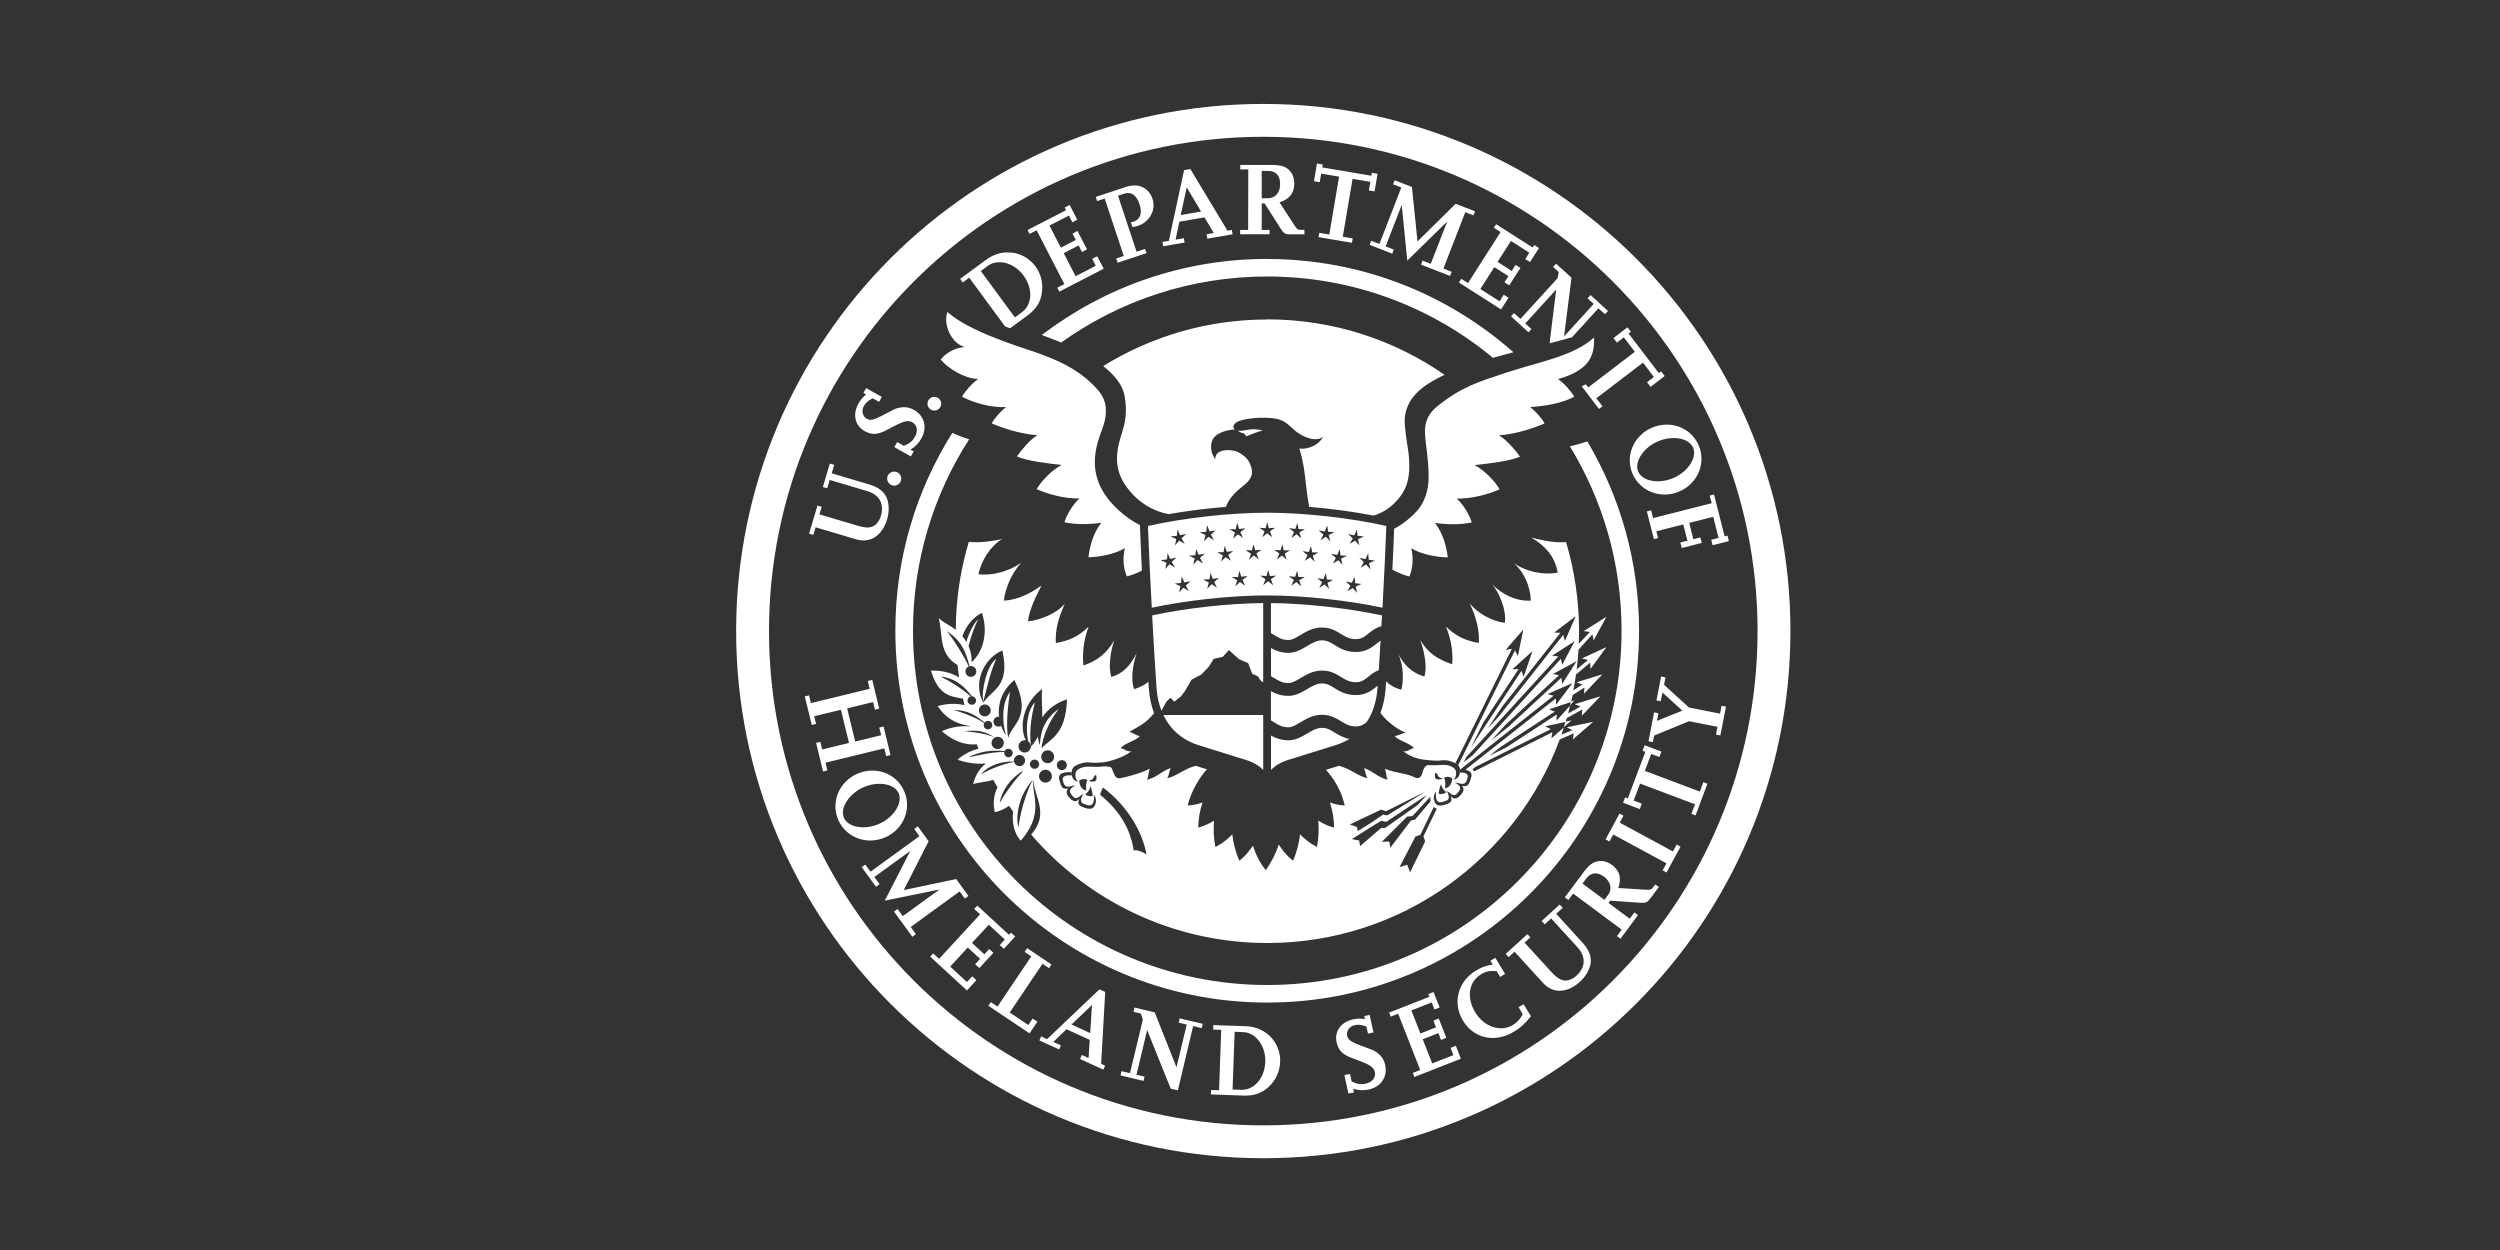<?xml version="1.0" encoding="UTF-8"?>
<svg id="Layer_1" data-name="Layer 1" xmlns="http://www.w3.org/2000/svg" viewBox="0 0 350 175">
  <rect x="0" y="0" width="350" height="175" fill="#333333" stroke="none"/>
  <defs>
    <style>
      .cls-1 {
        fill: #fff;
      }
    </style>
  </defs>
  <path class="cls-1" d="M184.37,22.9l-.41,2.47.8.14.2-1.2,2.51.42-1.37,8.1-1.4-.24-.1.61,4.67.79.11-.61-1.39-.24,1.37-8.1,2.49.42-.21,1.2.8.14.42-2.47-.8-.14-.07.41-6.87-1.16.07-.41-.8-.14h0ZM173.64,23.1v.62h1.12l-.02,8.47h-1.12s0,.61,0,.61h4.12s0-.61,0-.61h-1.1v-3.71h.41l2.2,3.46c.5.78.64.87,1.51.87h1.87s-.01-.63-.01-.63h-.6c-.3,0-.47-.14-.81-.65l-2.08-3.21c1.38-.42,2.06-1.28,2.07-2.6,0-.78-.23-1.41-.71-1.9-.53-.53-1.23-.73-2.5-.73h-4.34s0-.01,0-.01ZM166.65,23.67l-.88.15-2.13,9.9-.9.15.11.61,3-.52-.11-.61-1.16.2.53-2.51,3.52-.61,1.3,2.19-1.02.18.11.61,3.54-.61-.1-.61-.61.11-5.2-8.63h0ZM176.65,23.93h.93c1.04,0,1.65.68,1.64,1.86,0,1.16-.7,1.97-1.71,1.97h-.87s0-3.83,0-3.83h0ZM195.25,25.22l-.22.58,1.15.45-3.06,7.9-1.15-.45-.22.58,3.17,1.23.22-.57-1.15-.45,2.25-5.8.78,7.79,5.59-5.47-2.3,5.92-1.15-.45-.22.57,4.07,1.58.22-.58-1.15-.45,3.06-7.89,1.14.44.22-.57-2.71-1.05-5.34,5.27-.78-7.63-2.43-.94h0ZM158.87,25.97c-.39,0-.81.06-1.24.2l-4.23,1.4.2.58,1.06-.35,2.67,8.04-1.06.35.2.59,4.05-1.34-.21-.6-1.19.4-2.6-7.84.84-.28c1.01-.33,1.75.18,2.18,1.49.41,1.24.11,2.1-.84,2.42-.12.04-.19.06-.39.08l.22.68c.38-.05.54-.09.78-.17,1.63-.54,2.56-2.24,2.05-3.76-.39-1.2-1.33-1.88-2.5-1.91h0ZM166.14,26.23l2.01,3.38-2.85.5.84-3.88h0ZM149.76,28.69l-.7.37.18.37-5.38,2.77.28.55.99-.51,3.88,7.53-.99.51.28.55,6.22-3.21-.91-1.74-.7.36.5.97-2.83,1.46-1.66-3.23,2.09-1.08.47.92.7-.38-1.33-2.57-.7.38.46.88-2.09,1.08-1.59-3.09,2.72-1.4.48.94.69-.36-1.07-2.08h0ZM209.47,31.37l-.33.52.94.6-4.56,7.14-.94-.6-.33.52,5.9,3.77,1.04-1.64-.67-.42-.58.92-2.69-1.72,1.95-3.06,1.98,1.26-.56.87.68.41,1.56-2.44-.68-.41-.54.84-1.98-1.27,1.87-2.93,2.58,1.65-.57.89.66.42,1.26-1.97-.67-.42-.22.35-5.11-3.26h0ZM140.83,35.34c-.94.05-1.88.38-2.72.99l-3.69,2.71.37.5.9-.66,5.01,6.81c.24.09.47.18.71.27l2.45-1.8c1.16-.86,1.77-1.79,1.99-3.05.22-1.38-.08-2.72-.88-3.81-1.01-1.37-2.55-2.05-4.12-1.96h0ZM140.16,36.71c1.12.09,2.31.74,3.11,1.83,1.37,1.85,1.28,4.09-.22,5.19l-.96.71-4.78-6.5,1.01-.74c.52-.38,1.17-.53,1.84-.48h0ZM217.85,36.91l-.41.45.78.72-.16.87-5.2,5.7-.9-.82-.42.45,2.45,2.24.41-.46-.86-.78,4.33-4.75-.93,7.54c.9-.23,1.85-.49,2.89-.78.08-.02.17-.05.25-.07l3.7-4.06.92.83.42-.45-2.44-2.24-.42.46.86.79-4.15,4.55,1.04-8.22-2.16-1.97h0ZM132.63,43.67c-.66,1.95.76,4.55,2.45,4.9-1.5.15-2.78.93-3.38,1.78,1.13,1.31,3.39,2.67,5.25,2.71-.86.58-1.91,1.8-2.26,2.48,1.61.86,4.18,1.58,6.16,1.44-.83.67-1.55,1.51-2.02,2.28,1.34.61,3.94,1.49,6.42,1.68-.91.45-2.21,2.01-2.89,2.96,1.39.63,4.41,1,6.28,1.19-1.34.71-2.74,2.11-3.51,3.38,1.36.65,3.91,1.38,5.99,1.31-1.03.99-1.71,2.18-2.1,3.34,1.58.32,3.24.33,5.16.07-1.17,1.48-1.63,3.43-1.8,4.83,1.56-.05,3.64-.4,5.11-1.28-.32,1.2-.25,2.81.27,3.95.61-.14,1.33-.39,2.1-.81-.1-2.23-.2-4.5-.27-6.37-1.05-.54-1.97-1.16-2.96-2.06-3.16-2.89-3.91-5.92-2.98-9.4.55-2.07,1.4-3.12,1.12-5.28-.17-1.24-1.05-2.24-1.92-3.07-2.12-2.04-4.63-3.29-8.33-4.54-2.29-.77-8.95-2.84-11.89-5.49h0ZM177.4,44.73c-8.42,0-16.28,2.39-22.95,6.52,1.73,1.35,2.76,2.76,3,4.24.22,1.29.37,2.85-.38,5.13-.79,2.41-1.23,4.89.55,7.41,1.77,2.51,4.08,3.59,5.99,3.95,2.5-.44,5.27-.8,8.03-1.02.36-1.17,1.43-2.18,2.49-3.01,1.55-1.2,1.21-2.26.84-3.08-.28-.64-.84-1.16-1.64-1.58-.7-.36-3.25-.63-3.19,1.01-.41-.59-.76-1.39-.51-2.41.34-1.42,2.67-1.79,3.25-1.75-.45-.38-.17-.99.85-1.28,1.24-.34,2.41-.4,3.55-.37,2.34.06,2.7.63,3.89,1.68,1.43,1.27,3.32,1.71,4.06.94-.53,1.22-2.23,1.87-3.32,1.68.53,1.68.72,3.15.91,4.91.09.8.25,2.15.47,3.26,3.13.26,6.27.69,9.01,1.22,1.14-.33,2.31-1,3.37-2.22,1-1.16,1.92-2.63,1.55-6.32-.11-1.04-.63-3.7-.56-4.96.17-2.84,2.28-4.69,5.59-6.2-7.05-4.9-15.62-7.77-24.86-7.77h0ZM227.86,45.81l-1.98,1.52.49.64.97-.74,1.54,2.02-6.53,4.99-.34-.44c-.19.11-.38.19-.57.28l2.42,3.17.49-.37-.86-1.12,6.53-4.99,1.53,2.01-.97.74.5.64,1.98-1.52-.5-.65-.32.25-4.23-5.54.32-.25-.49-.64h0ZM223.17,47.25c-2.94,2.66-7.64,3.37-12.57,5.01-3.72,1.23-6.03,1.94-9.35,4.6-.95.76-1.85,1.87-1.75,3.78.11,2.12.46,3.04.51,6.01.04,2.11-.69,3.82-1.58,4.82-.94,1.06-2.16,1.99-3.25,2.56-.06,1.81-.15,3.62-.25,5.73.77.42,1.76.81,2.38.95.51-1.14.58-2.76.27-3.95,1.46.88,3.54,1.23,5.11,1.28-.17-1.4-.63-3.35-1.8-4.83,1.92.26,3.58.25,5.16-.07-.39-1.16-1.07-2.36-2.1-3.34,2.08.06,4.64-.66,6-1.31-.77-1.27-2.17-2.67-3.51-3.38,1.87-.19,4.97-.55,6.36-1.18-.67-.96-2.06-2.53-2.97-2.98,2.48-.18,5.08-1.07,6.42-1.68-.47-.77-1.19-1.62-2.02-2.28,2.32-.15,4.54-.59,6.16-1.44-.35-.68-1.41-1.91-2.26-2.48,4.96-1.38,5.05-3.87,5.05-5.8h0ZM121.27,54.32l-.39.69.38.22c-.47.37-.77.73-1.06,1.23-.88,1.56-.52,3.13.89,3.92.57.31,1.17.44,1.72.32.57-.11.79-.19,2.29-1,1.44-.76,2.05-.9,2.63-.58.67.38.82,1.22.37,2.01-.35.63-.77.97-1.55,1.29l-.94-.53-.4.71,2.31,1.3.4-.71-.46-.25c.68-.39,1.13-.84,1.55-1.59.84-1.5.41-3.14-1.05-3.96-.5-.28-.99-.41-1.52-.38-.47.02-.9.14-1.28.31-.18.08-.63.32-1.34.7-1.48.79-1.96.9-2.47.61-.6-.34-.78-1.12-.41-1.78.27-.48.59-.75,1.24-1.09l.89.5.39-.69-2.19-1.23h0ZM130.81,55.56c-.54,0-.96.43-.96.96s.43.96.96.96.96-.43.96-.96-.43-.96-.96-.96ZM233.19,59.45c-.65.02-1.31.16-1.95.44-2.57,1.13-3.76,3.99-2.67,6.47,1.09,2.47,4,3.56,6.58,2.43,2.57-1.13,3.74-4,2.65-6.47-.81-1.86-2.65-2.93-4.6-2.87h0ZM175.55,60.1c-1.02-.02-1.41.31-2.27.19.43.32.68.37.83.34.01.08.15.18.19.21.09.08.14.16.17.25.19-.08.71-.3,1.19-.47.48-.17,1.14-.37,1.14-.37-.52-.11-.92-.15-1.26-.16ZM234.38,61.32c1.23.02,2.28.5,2.65,1.34.59,1.36-.68,3.35-2.71,4.24-2.05.9-4.38.49-4.97-.87-.58-1.35.69-3.34,2.74-4.23.76-.33,1.56-.49,2.3-.47h0ZM116.17,64.91l-.97,3.27.61.18.35-1.17,5.24,1.56c1.72.51,2.43,1.8,1.92,3.49-.12.42-.34.8-.61,1.09-.6.61-1.32.67-2.74.24l-5.25-1.56.32-1.06-.59-.18-1.18,3.94.59.18.32-1.07,5.7,1.69c1.95.58,3.64-.53,4.32-2.81.22-.73.27-1.47.17-2.17-.21-1.37-1.04-2.22-2.63-2.69l-5.3-1.58.35-1.18-.6-.18h0ZM125.18,66.02c-.38,0-.75.23-.9.6-.21.5.02,1.07.53,1.29.5.21,1.07-.02,1.29-.52.21-.51-.03-1.09-.53-1.29-.13-.05-.25-.08-.38-.08h0ZM239.96,69.23l-.6.15.28,1.07-8.21,2.08-.27-1.08-.6.15.99,3.88.58-.15-.24-.95,3.77-.96.58,2.28-1,.25.21.77,2.8-.71-.21-.77-.97.25-.58-2.28,3.36-.86.75,2.96-1.03.26.2.76,2.27-.57-.19-.77-.4.11-1.49-5.87h0ZM177.39,71.78c-5.16,0-11.73.74-16.68,1.86.12,3.25.31,7.36.54,11.44,4.67-.99,10.85-1.72,16.15-1.72s11.48.73,16.15,1.72c.22-4.08.42-8.2.54-11.44-4.95-1.13-11.53-1.86-16.69-1.86h0ZM177.4,73.07l.24.87.89-.05-.74.49.32.84-.7-.57-.69.57.32-.84-.74-.49.89.05.23-.87h0ZM173.2,73.2l.28.86.88-.1-.71.54.37.82-.73-.52-.66.61.27-.86-.78-.45h.89s.18-.89.18-.89h0ZM181.62,73.2l.18.88h.89s-.77.46-.77.46l.26.86-.65-.61-.73.53.37-.83-.71-.54.89.1.28-.85h0ZM169.01,73.56l.33.84.87-.14-.68.57.41.8-.76-.48-.63.64.22-.87-.8-.41.89-.05.13-.89h0ZM185.8,73.56l.14.89.88.05-.8.41.23.87-.63-.64-.75.49.41-.8-.69-.57.88.15.32-.84h0ZM164.85,74.11l.36.82.87-.18-.66.6.44.79-.77-.46-.59.67.18-.88-.81-.37.89-.09.09-.89h0ZM189.97,74.12l.09.89.89.1-.82.37.18.88-.6-.67-.77.46.45-.78-.66-.6.87.18.37-.82h0ZM214.31,75.22c2.53,1.48,3.41,3.09,3.78,4.93-2.02.45-4.73-.21-6.2-1.37,1.45,1.27,2.36,3.26,2.43,5.31-2.09.11-4.01-.87-5.43-2.29.91,1.01,2.06,3.58,1.79,5.39-1.74-.18-3.79-1.32-4.9-2.69.92,2.04,1.36,3.69,1.26,5.52-1.74-.32-3.04-.81-4.6-2.29.75,1.86,1.02,3.73.86,5.27-2-.71-3.33-1.5-4.46-3.39.6,1.66.99,3.84.57,5.11-1.69-.51-2.81-1.52-3.69-3.25.87,1.84.76,3.97.47,5.08-.71-.14-1.63-.63-2.13-1.17-.02.33-.04.66-.07.97-.08,1.24-.33,2.4-.73,3.47.14.16.47.55.48.57.89.96,2.11,1.86,3.07,2.17-.41.06-.99.42-1.56.48.64.72,1.93.88,2.73,1.7-.63.07-.77.52-1.52.44,1.44,1.11,2.76,1.15,3.49,1.24.3.04,1.26.12,1.88.03.87-.14,1.76.3,2.12.5.53.31.5,1.04.4,1.42-.06.22-.16.49-.56.7-.23.06-.37.08-.15-.09.21-.15.4-1.09-.08-1.45-.35-.26-.85-.47-1.43-.45-.65.03-1.65.09-2.13.04-.44-.05-.71.54-.78.78-.16.58-.34,1.3-1.17.94-1.03-.59-2.5-.54-4.18-1.22.24.52.14.96.4,1.54-1.5-.37-1.88-1.13-3.31-1.63.24.53.17.93.5,1.42-1.2-.21-2.33-1.29-4-1.74-.05.02-.1.03-.15.05-.61.18-1.16.36-1.67.51,1.19,1.35,2.17,2.99,2.62,4.99,0,0-.83.02-2.07-.41.35,1.09.57,2.26.59,3.51,0,0-.94-.17-2.23-.97.11,1.18.07,2.41-.17,3.67,0,0-1.09-.44-2.37-1.75-.15,1.22-.45,2.46-.98,3.68,0,0-.99-.67-2-2.24-.42,1.22-1.01,2.43-1.81,3.57,0,0-1.08-1.13-1.81-3.42-.98,1.46-1.91,2.1-1.91,2.1-.53-1.23-.83-2.47-.98-3.68-1.28,1.3-2.37,1.75-2.37,1.75-.25-1.26-.29-2.5-.18-3.68-1.29.8-2.22.97-2.22.97.02-1.25.24-2.41.6-3.51-1.24.43-2.07.41-2.07.41.47-2.04,1.8-4.13,2.69-5.06-.44-.14-.91-.28-1.42-.44-.05-.02-.1-.03-.15-.05-1.68.45-2.8,1.53-4,1.74.32-.5.25-.9.49-1.42-1.43.5-1.81,1.26-3.3,1.63.25-.58.15-1.02.4-1.54-1.39.68-3.29,1.15-4.14,1.33-.93.19-.99-1.19-1.29-1.5-.14-.14-.88-.2-1.19-.14-.46.08-1.36.04-2.04.02-.67-.01-1.13.19-1.49.46-.49.36-.26,1.33-.05,1.49.23.17.09.15-.14.09-.4-.21-.5-.47-.56-.7-.1-.37-.14-1.1.4-1.42.35-.2,1.25-.64,2.11-.5.61.09,1.58,0,1.88-.03.3-.03,2.47-.43,3.9-1.54-.75.08-.9-.37-1.53-.44.8-.81,2.1-.97,2.73-1.7-.57-.06-1.07-.52-1.49-.58,1.26-.71,2.11-1.12,3-2.07.01-.02.34-.39.48-.55-.41-1.07-.65-2.24-.74-3.48-.02-.3-.04-.61-.06-.93-.31.34-.95.69-1.99,1.06-.48-1.17-.25-3.38.37-5.07-.88,1.73-1.88,2.86-3.57,3.36-.41-1.27-.17-3.49.43-5.15-1.13,1.88-2.33,2.84-4.33,3.54-.17-1.54,0-3.56.73-5.43-1.55,1.48-2.86,1.97-4.59,2.29-.11-1.83.34-3.48,1.26-5.52-1.11,1.36-3.42,2.3-5.16,2.48.13-1.58,1.24-3.75,1.89-5.02-1.64,1.18-3.39,2.02-5.28,2.12.24-1.79,1.04-3.74,2.43-5.31-1.62,1.2-4.11,1.86-5.99,1.61.45-1.97,1.66-3.89,3.31-4.92-.95.18-2.67.58-4.65.4-1.17,3.91-1.81,8.04-1.82,12.32-.99-.78-1.68-.97-2.36-1.65.13.93.25,1.43.35,2.58.18,2.06.96,3.24,2.25,3.98.06.59.14,1.17.22,1.75-.96-.61-2.24-1-3.94-.97,1.03,3.36,2.51,3.61,4.49,3.93.06.31.14.61.21.92-1.05-.27-2.31-.28-3.75.12.99,1.54,2.37,2.48,4.57,2.81,0,.01,0,.02.01.04-1.36-.11-2.82.09-3.99.68,1.67,1.44,3.31,1.98,4.87,1.82.08.21.16.41.25.61-1.24.33-2.33.97-2.94,1.57,1.3.41,2.64.63,3.85.5.01.03.03.06.04.09-.71.54-1.33,1.42-1.71,2.79.93-.24,1.88-.3,2.83-.57.19.35.39.7.59,1.04-.5.95-.67,2.15-.38,3.48.8-.18,1.46-.5,2-.9.19.28.38.55.57.82-.2,1.52.15,3.06,1.06,4.07.37-.41.65-.81.91-1.19,1.97-3,.78-5.16.82-7.11.02-.04.03-.08.05-.12.16,2.32,2.18,4.61-.19,7.41-.05.05-.09.1-.13.15,8,9.29,19.84,15.18,33.07,15.18,18.77,0,34.78-11.86,40.93-28.49l1.98-.86-.15.86,2.86-2.47-3.7.76.78.41-1.53.63c.12-.33.22-.68.33-1.01l-1.74,1.53.15-.87-10.97,5.49s-.03-.06-.05-.09c-.05-.08-.11-.14-.18-.2.09-.07.24-.19.42-.34l10.56-5.29-.78-.4,2.84-.61c.05-.18.12-.36.17-.54l2.17-1.2-.07.87,2.62-2.72-3.61,1.1.82.34-1.74.96c.1-.35.17-.72.26-1.08l-1.9,2.1.05-.88-7.02,4.59c-.85.42-1.68.84-2.41,1.21.47-.37.99-.78,1.52-1.21l7.64-4.99-.82-.31,3.08-1.03c.08-.33.17-.65.24-.98l1.65-1.05-.07.87,2.57-2.71-3.61,1.11.81.33-1.26.8c.14-.74.26-1.47.37-2.22l1.98-1.66.05.88,2.23-3.05-3.43,1.58.85.22-1.58,1.32c.11-.91.2-1.83.25-2.76l1.95-2.16.17.86,1.8-3.32-3.19,2.02.87.11-1.56,1.67c.02-.57.04-1.15.04-1.73,0-4.35-.64-8.55-1.82-12.52-1.98.18-3.95-.45-4.9-.63h0ZM219.92,98.23c-.04.18-.08.35-.13.53l.63-.7-.51.17h0ZM219.17,101.03c-.08.26-.17.52-.25.78l1.1-.96-.85.18h0ZM175.47,76.18l.26.86.89-.08-.73.52.35.83-.71-.54-.67.59.29-.85-.76-.47h.89s.2-.86.2-.86h0ZM179.52,76.19l.2.87.89-.02-.76.47.29.86-.67-.59-.71.54.35-.83-.73-.52.89.08.26-.86h0ZM171.46,76.41l.3.85.89-.12-.71.55.39.82-.74-.51-.64.62.25-.86-.79-.43.89-.03.16-.89h0ZM183.54,76.43l.16.89.89.03-.79.43.25.87-.64-.63-.74.51.38-.82-.7-.55.89.12.3-.85h0ZM167.46,76.83l.34.83.88-.15-.68.58.42.8-.76-.48-.61.65.21-.87-.8-.4.89-.06.12-.89h0ZM187.55,76.85l.12.9.88.07-.8.4.21.87-.61-.66-.76.48.43-.8-.68-.58.88.16.34-.84h0ZM163.46,77.43l.37.82.87-.19-.66.61.45.78-.77-.45-.59.67.18-.88-.82-.37.89-.1.08-.9h0ZM191.55,77.47l.07.9.88.11-.82.35.16.88-.58-.68-.78.44.46-.78-.64-.61.86.2.38-.81h0ZM177.54,79.77l.24.87.89-.05-.75.5.32.84-.7-.57-.69.57.32-.84-.74-.5.89.05.23-.87h0ZM173.5,79.88l.28.86.89-.09-.72.53.37.83-.72-.53-.66.61.27-.86-.77-.44h.89s.18-.89.18-.89h0ZM181.6,79.9l.18.88h.89s-.78.46-.78.46l.27.86-.66-.61-.73.53.37-.82-.71-.54.89.1.28-.86h0ZM169.47,80.21l.32.84.88-.14-.69.57.4.8-.74-.5-.63.64.23-.87-.8-.41.89-.05.14-.89h0ZM185.62,80.24l.14.89.89.05-.8.41.23.87-.63-.64-.76.49.41-.8-.69-.57.88.14.32-.84h0ZM165.45,80.72l.36.82.87-.17-.67.6.44.78-.77-.46-.6.66.19-.88-.81-.37.88-.09.1-.89h0ZM189.64,80.77l.09.89.89.09-.82.37.19.88-.6-.67-.77.45.44-.78-.66-.6.87.18.36-.82h0ZM137.47,85.8c.87,2.62.27,5.34-1.44,6.91.02-.73-.11-1.51-.43-2.25.31-1.33.93-3.03,1.38-3.79-.68.6-1.36,2-1.68,3.2-.17-.28-.35-.55-.57-.81.57-1.64,1.85-2.89,2.75-3.26h0ZM220.6,86.27l-1.51,3.46-.24-.85-9,11.4c-.5.55-.99,1.09-1.47,1.61h-.02c.64-.97,1.32-2.01,1.95-2.97l8.15-10.33-.88-.03,3.01-2.28h0ZM213.27,88.14l-.77,3.7-.41-.78-7.93,16.05c-.06-.07-.14-.14-.23-.2-.05-.02-.1-.06-.16-.09l7.89-15.98-.87.15,2.48-2.86h0ZM132.57,88.35c2.19,1.51,2.66,3,3.16,4.93.02,0,.04-.01.05-.02.41-.08.81.18.89.59.08.41-.18.81-.6.89-.41.08-.81-.18-.89-.59-.07-.37.12-.71.45-.85-.71-1.51-1.97-3.55-3.07-4.95h0ZM185.09,89.65c-.76,0-1.4.39-2.1.8-.74.44-1.58.95-2.61.95s-1.82-.32-2.44-.67v3.93c.14.08.28.16.41.25.63.38,1.17.72,2.03.72.53,0,1.06-.32,1.68-.69.83-.5,1.77-1.06,3.03-1.06,1.19,0,1.98.48,2.68.91.63.39,1.16.72,2.03.72.82,0,1.26-.36,1.82-.81.38-.31.82-.67,1.41-.88.08-1.3.16-2.7.25-4.14-.15.1-.32.23-.51.39-.67.54-1.5,1.21-2.96,1.21-1.38,0-2.27-.54-2.98-.99-.58-.36-1.05-.64-1.73-.64h0ZM220.46,89.75l-1.76,3.34-.17-.86-12.32,13.47c-.53.42-.97.77-1.28,1.01.11-.21.22-.44.34-.7l12.9-14.12-.87-.09,3.17-2.05h0ZM140.33,91.06c1.12,5.02-1.36,5.42-2.67,7.3-1.43-2.57-.14-6.07,2.67-7.3ZM214.54,91.16l-1.22,3.58-.31-.83-6.92,10.5s-.05.06-.08.09c.5-1,1.06-2.15,1.64-3.32l4.96-7.52-.88.05,2.8-2.54h0ZM139.46,92.27c-1.26.77-2.14,4.53-1.8,5.94.65-2.43.99-4.11,1.8-5.94ZM220.72,92.57l-2.02,3.19-.11-.87-7.5,6.94c-.77.61-1.56,1.23-2.31,1.83.62-.68,1.28-1.41,1.96-2.16l7.52-6.97-.86-.16,3.32-1.8h0ZM232.56,94.7l-.66,3.36.6.12.24-1.23,2.79,2.54-3.56,1.43.21-1.07-.61-.12-.78,4.04.61.12.18-.91,4.89-2.01,3.98.78-.21,1.09.61.12.79-4.04-.62-.11-.21,1.1-4.36-.86-3.48-3.18.2-1.04-.6-.12h0ZM131.68,94.72c2.17.23,3.48,1.54,4.38,2.76.28,0,.54.21.58.5.06.32-.16.63-.49.68-.32.05-.63-.16-.69-.49-.05-.31.14-.6.44-.67-1.24-1.12-3.03-2.21-4.22-2.78h0ZM122.09,95.19l-.6.15.27,1.09-8.23,2.01-.26-1.09-.6.15.98,4,.6-.15-.27-1.07,3.75-.91,1.13,4.64-3.75.92-.26-1.07-.6.15.98,4,.6-.14-.26-1.09,8.23-2.01.27,1.09.6-.15-.97-4-.6.15.26,1.07-3.63.89-1.13-4.64,3.63-.89.26,1.07.6-.15-.97-4h0ZM142.02,95.19c2.52,5.24-.35,6.13-.88,8.13-.35-1.88.02-4.9.26-6.46-.8,1.06-1.01,2.54-.92,3.98,0,.02,0,.03.01.05.02.07.01.14,0,.21.06.64.18,1.27.34,1.84-.27-.39-.5-.84-.67-1.33-.07.04-.15.08-.24.1-.38.08-.74-.17-.82-.55-.08-.37.17-.74.55-.82.07-.01.14-.01.21,0-.19-1.68.32-3.6,2.14-5.13h0ZM220.13,95.64l-2.27,3.02-.04-.88-12.68,10c.34.06.65.19.74.33.22.35.16.52-.04,1.12-.19.57-.34.77-.71.82-.11.01-.3.04-.53-.05.11.08.2.14.25.3.05.15.15.43-.32.96-.42.47-.81.64-1.13.45-.18-.11-.24-.22-.33-.32.05.12.1.27.12.41.08.47-.28.65-.74.81-.86.31-1.28.17-1.48-.13-.43-.66-.19-1.49.1-1.64-.07.25-.06.53-.02.84.04.25.16.67.62.63.25-.02.71-.13.99-.31.2-.13.21-.47.11-.75-.05-.14-.11-.35-.28-.5.28.08.45.23.67.41.22.18.55.22.75.02.24-.26.39-.45.48-.63.22-.45-.37-.81-.7-1,.6.02.69.25,1.18.18.48-.07.62-.84.63-1.09,0-.18-.22-.37-.5-.44-.21-.05-.45-.05-.64-.05.02-.12.04-.27.02-.42.02,0,.04,0,.06,0l.3-.24,12.77-10.09-.85-.23,3.46-1.53h0ZM145.91,96.46c-.15,1.45.04,2.73.01,3.98.82-1.3,2.25-2.17,3.46-2.53-.17,5.18-2.53,5.57-3.58,6.89.17-1.59.99-3.72,2.43-5.54-1.95,1.3-2.59,3.16-2.64,5.05-.16-.4-.25-.79-.3-1.16-.23.44-.53.89-.93,1.35-.38-2.37.21-4.93.53-6.16-1.03,1.03-1.37,3.48-.96,5.44.18.12.32.31.37.55.09.46-.21.91-.67,1.01-.47.09-.92-.21-1.02-.67-.09-.47.21-.92.67-1.02.11-.02.22-.02.32,0-1.03-2.21-.18-5.38,2.3-7.19h0ZM137.88,98.63c.39,0,.73.27.81.66.09.45-.2.89-.65.98-.45.09-.89-.2-.98-.65-.09-.45.2-.89.65-.98.06-.01.11-.02.17-.02h0ZM133.54,99.4c1.02.05,2.35.06,4.29,1.76.09-.11.22-.2.38-.23.33-.06.64.16.69.48.06.33-.16.64-.49.69-.32.05-.64-.16-.69-.49-.02-.14,0-.26.06-.37-1.4-.99-3.62-1.63-4.23-1.85h0ZM185.09,101.9c-.76,0-1.4.39-2.1.8-.74.44-1.58.94-2.61.94s-1.82-.32-2.44-.67v4.81c.55-.56,1.33-1.06,2.45-1.41l1.37-.42c1.15-.37,2.72-.86,5.19-1.62.72-.22,1.38-.52,1.98-.88-.9-.17-1.55-.57-2.1-.91-.58-.36-1.05-.64-1.73-.64h0ZM136.25,102.29c1.09,0,1.86.28,2.85.83.13.04.15.05.04.04-1.21-.42-2.4-.65-4.1-.78.45-.06.85-.09,1.21-.09h0ZM139.68,103.15c.4,0,.76.28.84.69.09.46-.21.91-.67,1.02-.47.09-.92-.21-1.02-.67-.09-.47.21-.92.67-1.02.06-.01.12-.02.17-.02h0ZM230.25,104.35l-.28.76.38.15-2.46,6.52-.38-.15-.28.76,2.34.88.28-.76-1.14-.43.9-2.38,7.69,2.9-.5,1.33.58.22,1.66-4.43-.57-.22-.5,1.32-7.69-2.9.89-2.37,1.14.43.28-.76-2.34-.88h0ZM141.2,104.83c.28,0,.52.21.57.49.05.32-.16.63-.48.69-.32.05-.63-.16-.69-.49-.02-.08-.01-.17.01-.25h0c-1.48,0-3.29.37-5.02.77,1.53-.86,3.37-1.09,5.05-.87.08-.18.24-.31.44-.34.04,0,.08-.01.12,0h0ZM146.68,105.04c.42,0,.79.3.88.73.09.48-.22.96-.71,1.06-.48.1-.96-.22-1.06-.7-.1-.49.21-.96.7-1.06.06-.01.12-.02.18-.02h0ZM142.74,105.7c.36,0,.69.26.76.63.08.42-.19.83-.61.91-.41.08-.8-.17-.9-.56h-.04c-1.25.17-3.32.96-4.63,1.73,1.27-1.51,3.35-1.84,4.59-1.79.02,0,.04,0,.05,0-.08-.41.19-.83.61-.91.05-.01.11-.01.16-.01h0ZM144.84,106.34c.3,0,.56.21.63.52.07.35-.15.69-.51.76-.34.07-.68-.16-.76-.51-.06-.35.16-.69.51-.76.04,0,.09-.01.13-.01h0ZM148.63,106.42c.34-.02.65.22.72.56.07.38-.17.75-.55.83s-.75-.17-.83-.55.17-.75.55-.83c.04,0,.07-.01.11-.01h0ZM146.37,107.76c.42,0,.79.3.88.73.09.48-.22.96-.71,1.06-.48.1-.96-.22-1.06-.7-.1-.49.22-.96.7-1.06.06-.01.12-.02.18-.02h0ZM121.92,107.88c-.65.03-1.31.18-1.95.47-2.56,1.16-3.7,4.04-2.58,6.51,1.12,2.46,4.06,3.5,6.61,2.34,2.56-1.16,3.68-4.05,2.55-6.51-.84-1.85-2.69-2.89-4.64-2.8h0ZM143.16,107.97c.08-.01,0,.12-.32.45-1.09,1.15-2.36,3-2.89,4.01.19-1.26,1.03-2.77,2.26-3.79.48-.4.85-.66.95-.68h0ZM149.58,108.1c.16,0,.31,0,.43.04,0,.15.01.3.04.42-.18-.02-.5-.04-.76.02-.28.06-.51.24-.51.43,0,.25.12,1.03.6,1.11.48.08.58-.14,1.17-.15-.34.18-.93.51-.73.97.08.18.23.38.47.64.19.21.53.18.75,0,.22-.18.4-.33.68-.4-.18.14-.24.34-.3.48-.11.28-.11.62.08.75.27.19.73.31.98.34.47.05.59-.36.64-.61.06-.31.07-.58,0-.84.29.15.51.99.05,1.64-.21.3-.64.42-1.48.09-.44-.17-.8-.35-.7-.83.03-.14.08-.28.14-.41-.09.09-.15.21-.34.31-.33.18-.72,0-1.12-.48-.45-.55-.35-.81-.29-.96.06-.15.14-.21.26-.29-.22.08-.42.05-.53.04-.38-.05-.51-.26-.69-.84-.18-.6-.24-.78-.01-1.12.13-.2.69-.34,1.17-.35ZM200.99,108.22c.08,0,.2.1.26.24.09.24.27.48.76.52-.35.21-.72.18-.93.08-.2-.1-.2-.26-.2-.62,0-.15.05-.21.1-.22h0ZM153.39,108.52c.07,0,.12.06.12.22,0,.36,0,.52-.2.62-.2.1-.56.13-.92-.08.49-.04.67-.28.76-.52.05-.13.16-.24.24-.24h0ZM202.65,108.76c.26,0,.52.08.67.26-.05.42-.2,1.22-1.04,1.35.12-.35.11-1.06-.12-1.48.14-.08.31-.13.49-.13h0ZM151.71,109.07c.19,0,.39.04.53.13-.22.42-.25,1.13-.12,1.48-.84-.14-.99-.93-1.04-1.35.14-.17.38-.25.63-.26h0ZM144.6,109.24c-.97,1.51-2.02,5.5-1.97,6.64-.47-1.19-.06-3.1.45-4.34.35-.86,1.24-2.17,1.51-2.3h0ZM123.13,109.73c1.23,0,2.29.46,2.67,1.3.61,1.35-.63,3.36-2.66,4.28-2.04.93-4.37.55-4.98-.8-.61-1.33.64-3.34,2.67-4.27.76-.35,1.56-.51,2.3-.51h0ZM201.75,109.75c.05.27.15.51.31.75.13.18.31.3.44.41-.22.18-.55.27-.82.26-.27-.01-.28-.05-.26-.15.06-.45.24-1.09.34-1.26h0ZM152.65,110.06c.11.18.28.81.33,1.26.02.1,0,.14-.26.15-.27.01-.59-.09-.81-.26.13-.11.31-.22.44-.41.17-.24.26-.48.31-.75h0ZM154.42,110.25c3.55,2.67,5.57,6.39,6.09,9.37-.45-.32-1.29-.67-1.8-.57-.46-3.15-2.11-5.7-4.69-7.77.11-.48.27-.81.41-1.03h0ZM199.54,110.83s-.02.02-.03.02c0,0-.03.02-.08.05-1.03.67-5.21,3.25-5.21,3.25l-.58-.11-1.72,1.17-1.84,1.14-.11-.57-.99-.36,4.37-2.07.7.22,5.49-2.74h0ZM199.79,111.27c-.2.22-.78.85-1.3,1.42l-4.59,3.23-.52-.02-2.97,2.56-.12-.78-1.03-.21,3.68-2.3.42-.26.71.15h0s5.74-3.8,5.74-3.8h0ZM200.24,111.53c-.02.22,0,.44.05.64l-2.19,2.58-.56.12-2.89,3.8-.15-.86-.86.04-.04.02h.01s-.16,0-.16,0l3.49-3.49.06-.06.74-.06,2.51-2.73h0ZM200.74,112.97c.12.11.25.19.41.24l-1.87,3.88.25.7-2.12,4.34-.4-1.06-1.08.33,2.24-4.29.69-.23h-.01s1.89-3.93,1.89-3.93h0ZM226.74,113.89l-1.96,3.62.54.3.54-.98,7.44,4.03-.53.99.54.3,1.97-3.62-.54-.3-.53.97-7.45-4.03.52-.97-.54-.3h0ZM128.49,115.69l-.5.37.73,1-6.85,4.98-.73-1-.5.36,2,2.75.5-.37-.73-1,5.03-3.65-3.57,6.96,7.66-1.56-5.14,3.73-.73-1-.5.36,2.57,3.53.5-.37-.73-1,6.85-4.98.73,1,.5-.37-1.71-2.36-7.34,1.54,3.48-6.84-1.53-2.1h0ZM224.24,120.55c-.17-.01-.33,0-.5.02-.74.11-1.32.56-2.07,1.58l-2.59,3.48.49.37.67-.9,6.8,5.05-.67.9.5.37,2.45-3.31-.5-.37-.66.88-2.97-2.21.24-.32,4.09.29c.92.06,1.08,0,1.6-.7l1.12-1.5-.5-.36-.36.48c-.18.24-.38.3-1,.26l-3.82-.24c.48-1.36.2-2.41-.86-3.21-.47-.35-.95-.54-1.45-.58h0ZM223.21,122.27c.42-.04.88.12,1.36.47.93.7,1.17,1.73.57,2.54l-.52.7-3.07-2.28.55-.74c.31-.42.7-.65,1.12-.69h0ZM218.35,126.64l-2.52,2.3.43.47.9-.83,3.69,4.04c1.2,1.32,1.15,2.79-.15,3.98-.32.3-.71.51-1.09.62-.82.21-1.47-.11-2.47-1.2l-3.7-4.05.82-.74-.42-.45-3.04,2.77.41.45.83-.76,4,4.39c1.37,1.5,3.39,1.43,5.15-.18.57-.51.99-1.12,1.27-1.77.53-1.27.25-2.43-.87-3.66l-3.72-4.09.91-.83-.41-.45h0ZM136.81,126.8l-.42.45.82.76-5.74,6.23-.82-.76-.42.45,5.15,4.74,1.31-1.45-.58-.54-.74.8-2.34-2.16,2.46-2.67,1.73,1.59-.7.76.6.52,1.96-2.13-.59-.53-.68.74-1.73-1.59,2.35-2.55,2.25,2.07-.71.78.57.52,1.59-1.72-.58-.54-.28.31-4.46-4.11h0ZM143.8,132.75l-.35.51.93.63-4.73,7.03-.93-.63-.35.51,5.76,3.87,1.1-1.63-.66-.44-.61.9-2.6-1.75,4.59-6.82.92.61.34-.51-3.42-2.3h0ZM209.35,134.09l-.69.42.32.53c-.92.13-1.55.36-2.37.86-2.53,1.53-3.29,4.52-1.79,7,1.52,2.5,4.49,3.15,7.14,1.53.96-.58,1.54-1.12,2.37-2.16l-1.03-1.68-.7.42.58.96c-.37.73-.73,1.14-1.36,1.52-1.74,1.06-4.04.28-5.28-1.75-1.26-2.08-.93-4.28.81-5.34.67-.41,1.16-.51,2.18-.44l.49.81.69-.42-1.36-2.25h0ZM153.93,138.5l-7.34,6.98-.83-.38-.25.56,2.77,1.26.25-.57-1.07-.48,1.85-1.77,3.25,1.48-.16,2.54-.94-.42-.25.56,3.26,1.49.25-.56-.56-.26.57-10.06-.81-.37h0ZM200.71,138.88l-.74.29.15.38-5.64,2.21.22.57,1.04-.41,3.09,7.88-1.04.41.22.57,6.51-2.55-.7-1.82-.74.29.4,1.02-2.97,1.16-1.33-3.38,2.19-.86.38.96.73-.31-1.06-2.7-.74.31.37.93-2.19.86-1.27-3.23,2.85-1.12.38.99.73-.28-.86-2.18h0ZM152.88,140.7l-.25,3.93-2.62-1.2,2.87-2.73h0ZM158.83,141.05l-.14.6,1.03.25.28.84-1.8,7.5-1.19-.28-.14.6,3.23.77.14-.6-1.13-.27,1.49-6.25,3.3,8.2,1,.24,2.14-9,1.2.29.15-.6-3.23-.77-.15.6,1.13.27-1.43,5.99-3.05-7.7-2.85-.68h0ZM191.77,142.08l-.77.17.09.43c-.59-.11-1.06-.1-1.62.02-1.75.38-2.69,1.69-2.34,3.27.14.63.45,1.16.9,1.5.47.35.67.45,2.27,1.04,1.52.57,2.04.93,2.18,1.58.17.75-.37,1.42-1.26,1.62-.7.15-1.23.07-1.99-.3l-.23-1.06-.79.17.57,2.58.79-.17-.12-.51c.74.24,1.38.28,2.21.1,1.69-.37,2.63-1.78,2.27-3.41-.12-.56-.35-1-.73-1.39-.33-.34-.7-.58-1.08-.74-.18-.08-.65-.24-1.41-.53-1.57-.57-1.98-.86-2.11-1.43-.15-.68.31-1.33,1.06-1.5.53-.12.94-.05,1.64.2l.22.99.77-.17-.54-2.46h0ZM169.87,143.52l-.02.62,1.12.04-.3,8.46-1.12-.04-.02.62,4.56.16h.01c1.44.05,2.5-.31,3.45-1.16,1.03-.93,1.62-2.18,1.67-3.53.11-2.72-1.98-4.92-4.76-5.02l-4.59-.16h0ZM172.85,144.45l1.24.05c1.72.06,3.13,1.97,3.05,4.13-.08,2.31-1.54,4.01-3.39,3.94l-1.19-.04.29-8.07h0Z"/>
  <path class="cls-1" d="M177.4,36.25c-11.86,0-22.79,3.97-31.55,10.65.41.15.83.3,1.25.47.5.19.99.39,1.46.58,8.13-5.81,18.08-9.24,28.84-9.24,12.01,0,23.03,4.27,31.61,11.38.97-.28,1.91-.52,2.87-.77-9.18-8.13-21.26-13.06-34.49-13.06h0ZM133.32,60.61c-5.05,8.02-7.97,17.52-7.97,27.69,0,28.75,23.31,52.06,52.06,52.06s52.06-23.31,52.06-52.06c0-9.67-2.64-18.74-7.24-26.5-.83.28-1.65.51-2.45.68,4.59,7.52,7.24,16.36,7.24,25.82,0,27.39-22.2,49.6-49.6,49.6s-49.6-22.21-49.6-49.6c0-9.87,2.89-19.07,7.86-26.8-.79-.23-1.56-.53-2.34-.9h0Z"/>
  <path class="cls-1" d="M176.85,100.1h-13.98c.21.43.44.83.71,1.22,1.01,1.41,2.44,2.46,4.26,3.02,2.47.76,4.04,1.25,5.19,1.62l1.37.42c1.12.35,1.9.85,2.45,1.4v-7.68h0Z"/>
  <path class="cls-1" d="M176.85,84.43c-4.86.04-10.85.71-15.55,1.73.2,3.67.41,7.24.61,10.09.11,1.54.34,2.29.7,3.25l.7-1.29.56-.53.52.55.94-.73.54-.72.96-1.63,1.39-.74,1.03-1.09.67-1.08,1.27-.29.85-.94,1.43,1.28,1.27.55.56,1.47.87.43c.23.55.45.65.68.78v-11.11h0ZM177.93,84.43v4.2c.14.08.28.16.41.25.63.38,1.17.72,2.03.72.53,0,1.06-.32,1.68-.69.83-.5,1.77-1.06,3.03-1.06,1.19,0,1.98.49,2.68.92.63.38,1.16.71,2.03.71s1.27-.36,1.82-.81c.46-.37,1-.81,1.78-.99.03-.5.06-1.01.09-1.52-4.7-1.01-10.69-1.68-15.55-1.73h0ZM185.09,95.68c-.76,0-1.4.39-2.1.8-.74.44-1.58.94-2.61.94-1.06.01-1.83-.31-2.45-.66v4.09c.14.08.28.17.41.25.63.39,1.17.72,2.03.72.53,0,1.06-.32,1.68-.69.83-.5,1.77-1.06,3.03-1.06,1.19,0,1.98.49,2.68.91.63.38,1.16.72,2.03.72.67,0,1.09-.24,1.52-.57.9-1.33,1.42-2.98,1.55-4.89,0-.08.01-.16.02-.24-.04.03-.08.06-.12.09-.67.54-1.5,1.22-2.96,1.22-1.38,0-2.27-.54-2.98-.98-.58-.37-1.05-.65-1.73-.65h0Z"/>
  <path class="cls-1" d="M176.86,14.55c-40.76,0-73.8,33.04-73.8,73.8s33.04,73.8,73.8,73.8,73.8-33.04,73.8-73.8S217.61,14.55,176.86,14.55ZM176.86,157.55c-38.22,0-69.2-30.98-69.2-69.2s30.98-69.2,69.2-69.2,69.2,30.98,69.2,69.2-30.98,69.2-69.2,69.2Z"/>
</svg>